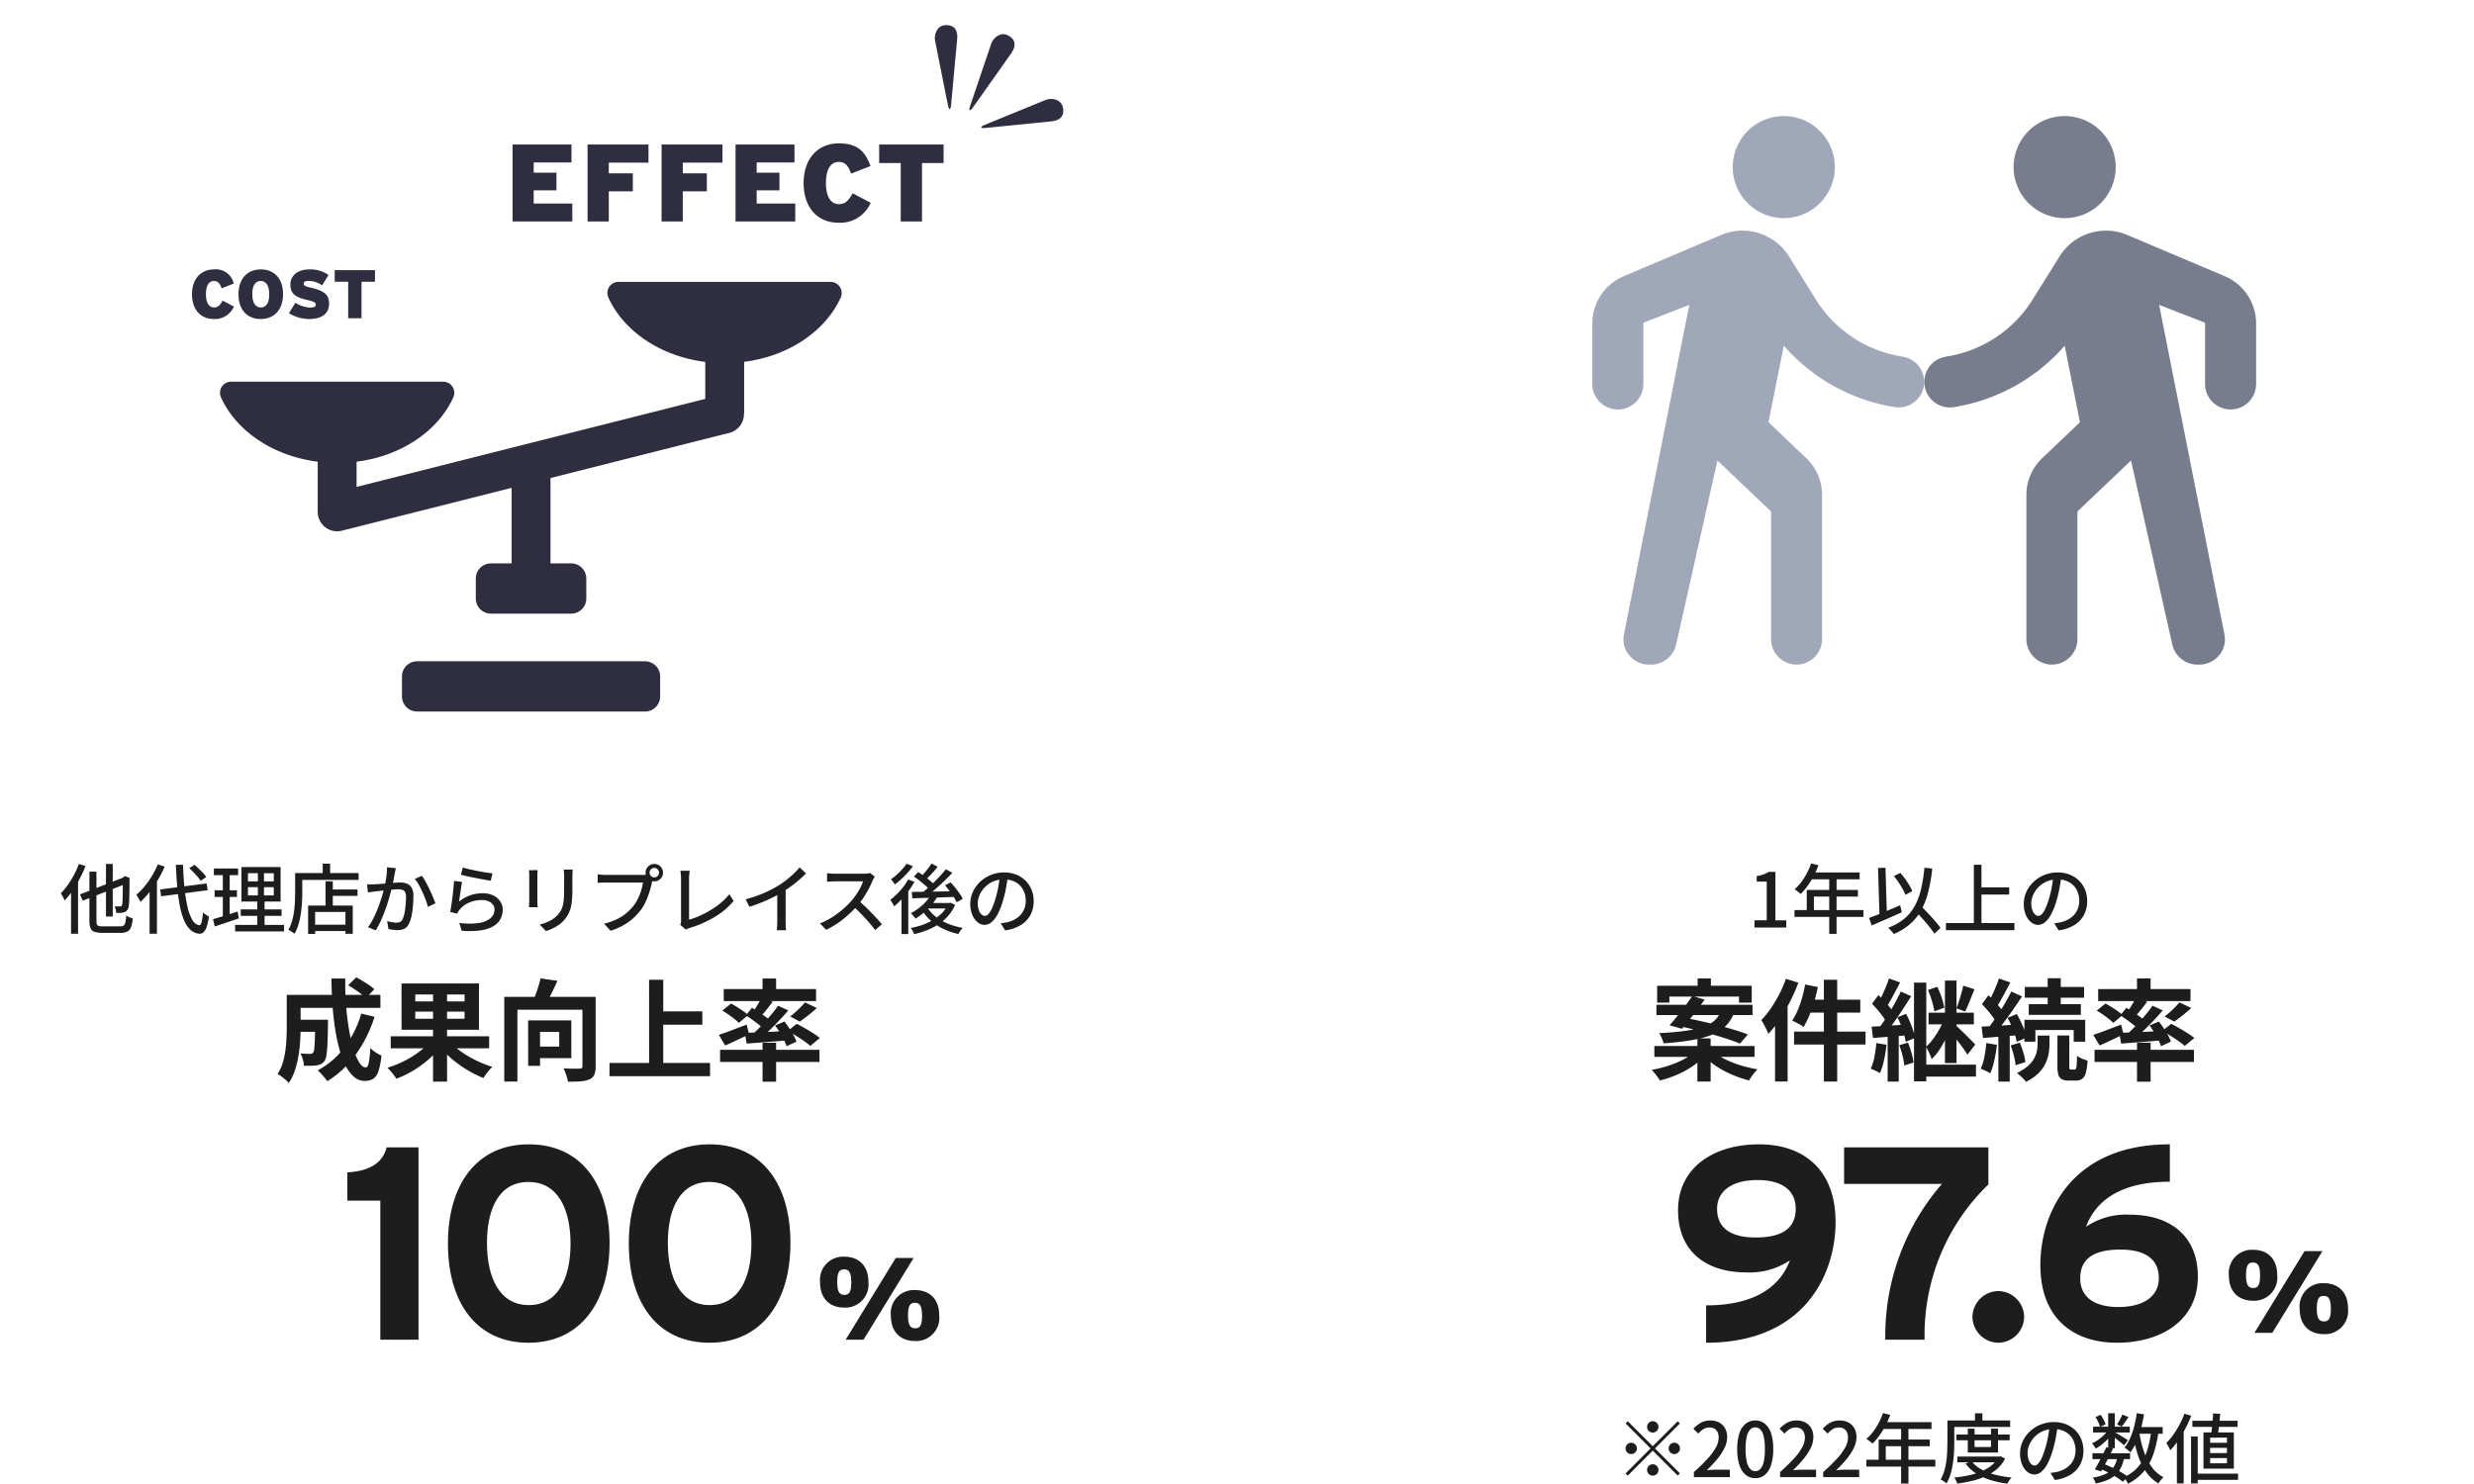<svg xmlns="http://www.w3.org/2000/svg" xmlns:xlink="http://www.w3.org/1999/xlink" width="360" height="215.959" viewBox="0 0 360 215.959">
  <defs>
    <clipPath id="clip-path">
      <rect id="Rectangle_2160" data-name="Rectangle 2160" width="160" height="112" transform="translate(254.952 1227.22)" fill="#fff" stroke="#707070" stroke-width="1"/>
    </clipPath>
    <clipPath id="clip-path-2">
      <rect id="Rectangle_2158" data-name="Rectangle 2158" width="90.462" height="63.9" fill="none"/>
    </clipPath>
  </defs>
  <g id="Group_5093" data-name="Group 5093" transform="translate(-987 -2750)">
    <g id="Group_5091" data-name="Group 5091">
      <g id="txt" transform="translate(958.922 2886.195)">
        <path id="Path_8624" data-name="Path 8624" d="M-64.58-9.252h.983V-1.6h-.983Zm-3.783,4.433,6.582-2.56.4.907L-67.959-3.9Zm1.373-3.311h1.027V-.938a1.408,1.408,0,0,0,.064.486.374.374,0,0,0,.256.224,2.05,2.05,0,0,0,.567.059h2.563A.857.857,0,0,0-62-.293a.763.763,0,0,0,.247-.463,6.914,6.914,0,0,0,.122-.979,2.7,2.7,0,0,0,.457.242,3.159,3.159,0,0,0,.494.171,5.124,5.124,0,0,1-.244,1.245,1.171,1.171,0,0,1-.523.655,2.1,2.1,0,0,1-1,.2h-2.687A3.408,3.408,0,0,1-66.259.626.939.939,0,0,1-66.826.1a2.69,2.69,0,0,1-.163-1.047Zm4.858.954h-.091l.209-.165.183-.145.716.281-.041.169q0,.979-.013,1.778T-61.2-3.911a6.121,6.121,0,0,1-.069.79,1.167,1.167,0,0,1-.217.6.941.941,0,0,1-.427.292,2,2,0,0,1-.569.1q-.335.018-.606.007a2.829,2.829,0,0,0-.078-.5,1.941,1.941,0,0,0-.16-.458q.212.011.443.014l.329,0a.376.376,0,0,0,.208-.053.4.4,0,0,0,.128-.243,4.306,4.306,0,0,0,.053-.634q.018-.477.028-1.277T-62.131-7.176Zm-6.391-2.069.961.3A16.483,16.483,0,0,1-68.4-7.1a17.311,17.311,0,0,1-1.043,1.731,11.626,11.626,0,0,1-1.153,1.437q-.047-.119-.147-.317t-.212-.4a2.622,2.622,0,0,0-.205-.321,9.4,9.4,0,0,0,1.015-1.207,13.027,13.027,0,0,0,.907-1.472A12.349,12.349,0,0,0-68.522-9.245ZM-69.663-6.32l1.011-1.016.01.011V.908h-1.021Zm12.968.783,6.762-.874.147.986-6.761.882Zm4.227-3.092.77-.49q.312.258.644.577t.617.632a5.033,5.033,0,0,1,.456.568L-50.8-6.8a4.739,4.739,0,0,0-.435-.574q-.276-.32-.6-.653T-52.467-8.629Zm-4.566-.553.992.322a15.845,15.845,0,0,1-.974,1.913,16.557,16.557,0,0,1-1.213,1.77,11.862,11.862,0,0,1-1.338,1.451q-.053-.125-.158-.323t-.224-.395a3.113,3.113,0,0,0-.212-.318,9.658,9.658,0,0,0,1.2-1.23,12.885,12.885,0,0,0,1.08-1.523A11.848,11.848,0,0,0-57.034-9.183Zm-1.2,3.032,1.058-1.058.012.017v8.1h-1.07Zm3.824-2.972h1.052q.045,1.818.206,3.386a21.785,21.785,0,0,0,.444,2.761A6.521,6.521,0,0,0-52-1.093a1.4,1.4,0,0,0,.988.758q.218.011.346-.449a7.986,7.986,0,0,0,.2-1.4,2.392,2.392,0,0,0,.269.219q.163.117.329.213t.26.144a7.131,7.131,0,0,1-.333,1.557,1.788,1.788,0,0,1-.469.765.8.8,0,0,1-.56.194A2.17,2.17,0,0,1-52.281.345a3.928,3.928,0,0,1-.932-1.388,10.59,10.59,0,0,1-.62-2.108,25.94,25.94,0,0,1-.373-2.73Q-54.339-7.389-54.409-9.122ZM-43.92-5.875v1.208h3.756V-5.875Zm0-2.029v1.192h3.756V-7.9Zm-.947-.892h5.7v5.021h-5.7Zm-.106,6.161h5.942v.941h-5.942Zm-.813,2.256h7.123V.569h-7.123Zm-3.094-8.212h3.526v.971h-3.526Zm.109,3.176h3.249v.964h-3.249ZM-49-1.218q.461-.126,1.044-.3t1.232-.386l1.3-.421.178,1-1.826.614q-.92.309-1.677.559Zm1.425-6.989h1v6.789l-1,.178Zm5.1-.189h.89V-4.2h.086V.056h-1.063V-4.2h.086Zm10.348,2.865h4.15v.923h-4.15ZM-34.615-.408h5.387V.515h-5.387Zm1.986-6.313h1.057V-2.67h-1.057Zm-2.536,3.533h6.494V.918h-1.063V-2.265h-4.411v3.2h-1.02Zm2.124-6.1h1.077V-7.35h-1.077Zm-3.5,1.365h8.721v.991h-8.721Zm-.51,0h1.04V-5.1q0,.649-.045,1.428t-.161,1.594a11.9,11.9,0,0,1-.339,1.59A6.44,6.44,0,0,1-37.142.92a1.951,1.951,0,0,0-.259-.2Q-37.57.6-37.743.492a2.3,2.3,0,0,0-.3-.16A5.693,5.693,0,0,0-37.5-.956a9.686,9.686,0,0,0,.292-1.424q.094-.729.123-1.428t.03-1.294Zm14.649-.71-.077.379q-.041.2-.082.387l-.1.541q-.061.324-.126.67t-.139.666q-.115.468-.278,1.074t-.379,1.293q-.216.687-.483,1.393t-.583,1.384a11.53,11.53,0,0,1-.679,1.26l-1.128-.451a8.336,8.336,0,0,0,.712-1.144q.331-.634.606-1.312t.494-1.338q.219-.661.376-1.228t.244-.975q.154-.7.249-1.4a9.169,9.169,0,0,0,.087-1.329Zm3.79,1.11a7.726,7.726,0,0,1,.546.863q.288.518.564,1.1T-17-4.437q.229.539.36.925l-1.09.51q-.113-.44-.317-.994t-.462-1.129q-.258-.575-.548-1.088a5.6,5.6,0,0,0-.582-.857Zm-7.97,1.236q.275.017.531.014t.538-.014q.256-.011.643-.038t.833-.063q.446-.035.89-.074t.821-.063q.376-.024.605-.024a2.512,2.512,0,0,1,.956.171,1.358,1.358,0,0,1,.669.6,2.4,2.4,0,0,1,.249,1.2q0,.648-.06,1.4a12.41,12.41,0,0,1-.2,1.442A4.461,4.461,0,0,1-20.48-.581a1.463,1.463,0,0,1-.689.763,2.37,2.37,0,0,1-1,.2A5.038,5.038,0,0,1-22.846.33q-.361-.049-.633-.11l-.184-1.149q.228.065.482.117t.486.081a3.288,3.288,0,0,0,.379.028,1.246,1.246,0,0,0,.521-.1.831.831,0,0,0,.382-.421,3.77,3.77,0,0,0,.275-.887,10.663,10.663,0,0,0,.161-1.156q.054-.617.054-1.186a1.471,1.471,0,0,0-.134-.713.674.674,0,0,0-.386-.315,1.954,1.954,0,0,0-.6-.082q-.265,0-.72.038t-.971.09q-.515.052-.957.1l-.686.081-.536.072q-.325.043-.556.083Zm13.927-2.443q.375.117.954.249t1.217.258q.638.126,1.214.216t.939.13l-.26,1.063q-.322-.044-.776-.125t-.968-.18q-.514-.1-1.014-.2t-.911-.2q-.411-.1-.671-.163Zm-.105,2.093q-.055.256-.115.641t-.12.8q-.06.417-.114.8t-.09.632a5.268,5.268,0,0,1,1.637-.926,5.536,5.536,0,0,1,1.8-.294,3.425,3.425,0,0,1,1.55.326,2.522,2.522,0,0,1,1.008.87,2.146,2.146,0,0,1,.356,1.2,2.842,2.842,0,0,1-.33,1.359A2.711,2.711,0,0,1-8.229-.181a5.178,5.178,0,0,1-1.851.6,11.824,11.824,0,0,1-2.748.042l-.333-1.134a9.888,9.888,0,0,0,2.838.015,3.386,3.386,0,0,0,1.708-.711,1.612,1.612,0,0,0,.573-1.243,1.161,1.161,0,0,0-.235-.718,1.583,1.583,0,0,0-.643-.491A2.3,2.3,0,0,0-9.855-4a4.613,4.613,0,0,0-1.855.366,3.686,3.686,0,0,0-1.4,1.031,2.169,2.169,0,0,0-.218.3,2.515,2.515,0,0,0-.146.287l-1.016-.248q.066-.312.134-.746t.134-.934q.066-.5.123-1.009t.1-.986q.044-.477.066-.844Zm16.092-1.8q-.011.213-.025.466T3.29-7.41v1.953a15.2,15.2,0,0,1-.074,1.62A6.312,6.312,0,0,1,2.99-2.667a3.983,3.983,0,0,1-.378.868,4.838,4.838,0,0,1-.53.722,4.046,4.046,0,0,1-.817.728A6.239,6.239,0,0,1,.326.177q-.474.213-.881.35L-1.463-.43A6.769,6.769,0,0,0,0-.963a4.022,4.022,0,0,0,1.178-.9,3.547,3.547,0,0,0,.47-.672A3.023,3.023,0,0,0,1.92-3.3a6.373,6.373,0,0,0,.13-.96q.036-.542.036-1.264V-7.41q0-.3-.017-.553t-.045-.466Zm-5.1.089q-.011.17-.025.378t-.014.433v3.692q0,.209.014.465t.025.427H-3.037q.016-.141.033-.4t.017-.5V-7.528q0-.149-.011-.395t-.033-.416Zm16.291.366a.66.66,0,0,0,.2.485.66.66,0,0,0,.485.2.669.669,0,0,0,.488-.2.656.656,0,0,0,.2-.485.664.664,0,0,0-.2-.487.664.664,0,0,0-.488-.2.656.656,0,0,0-.485.2A.668.668,0,0,0,14.517-7.973Zm-.583,0a1.221,1.221,0,0,1,.172-.638,1.321,1.321,0,0,1,.459-.461,1.209,1.209,0,0,1,.636-.172,1.221,1.221,0,0,1,.638.172,1.315,1.315,0,0,1,.461.461,1.221,1.221,0,0,1,.172.638,1.209,1.209,0,0,1-.172.636,1.321,1.321,0,0,1-.461.459,1.221,1.221,0,0,1-.638.172,1.209,1.209,0,0,1-.636-.172,1.328,1.328,0,0,1-.459-.459A1.209,1.209,0,0,1,13.935-7.973Zm1.12.8a1.843,1.843,0,0,0-.111.3q-.047.169-.088.341-.089.419-.232.935t-.345,1.064a10,10,0,0,1-.47,1.072,6.467,6.467,0,0,1-.6.964,8.817,8.817,0,0,1-1.135,1.207,8.2,8.2,0,0,1-1.437,1.01,9.789,9.789,0,0,1-1.8.767L7.9-.553A9.288,9.288,0,0,0,9.768-1.21,6.747,6.747,0,0,0,11.149-2.1a7.558,7.558,0,0,0,1.045-1.072,5.516,5.516,0,0,0,.659-1.077,8.976,8.976,0,0,0,.461-1.194,7.325,7.325,0,0,0,.254-1.1H8.163q-.349,0-.661.012t-.527.029V-7.734l.367.037q.206.02.428.031t.4.012H13.5q.143,0,.335-.012a1.947,1.947,0,0,0,.372-.058Zm3.924,6.79a1.161,1.161,0,0,0,.1-.3A1.989,1.989,0,0,0,19.1-1V-7.152q0-.174-.017-.386t-.037-.407A2.536,2.536,0,0,0,19-8.262H20.36q-.036.248-.064.541t-.028.564v6.013A10.631,10.631,0,0,0,21.816-1.7a13.583,13.583,0,0,0,1.6-.84A12.42,12.42,0,0,0,24.911-3.6a8.436,8.436,0,0,0,1.219-1.241l.622.976A10.5,10.5,0,0,1,24-1.535,16.5,16.5,0,0,1,20.335.075q-.1.029-.242.085a1.884,1.884,0,0,0-.3.151ZM28.5-4.105a18.509,18.509,0,0,0,2.668-.919,17.074,17.074,0,0,0,2.134-1.1,12.178,12.178,0,0,0,1.133-.795q.558-.439,1.054-.911a10,10,0,0,0,.862-.918l.933.881q-.483.491-1.048.978t-1.186.933q-.621.446-1.265.846-.614.368-1.38.75t-1.625.726q-.859.343-1.736.616Zm4.6-1.451,1.217-.321v4.99q0,.221.009.476t.026.475A2.229,2.229,0,0,0,34.4.4H33.032q.017-.12.034-.339t.026-.475q.009-.255.009-.476ZM47.3-7.4q-.058.081-.16.255a2.678,2.678,0,0,0-.161.315q-.221.53-.559,1.18a14.836,14.836,0,0,1-.759,1.291,10.453,10.453,0,0,1-.886,1.17A16.726,16.726,0,0,1,43.43-1.841,15.106,15.106,0,0,1,41.887-.624a11.5,11.5,0,0,1-1.677.96L39.317-.6a10.044,10.044,0,0,0,1.719-.864A12.877,12.877,0,0,0,42.581-2.6a13.692,13.692,0,0,0,1.26-1.218,9.455,9.455,0,0,0,.721-.932,10.764,10.764,0,0,0,.623-1.028,5.425,5.425,0,0,0,.4-.942H41.543q-.208,0-.453.014t-.45.029l-.291.021V-7.9q.111.012.332.03t.46.031q.239.013.4.013h4.085a4.458,4.458,0,0,0,.565-.033,2.29,2.29,0,0,0,.4-.079ZM44.916-3.913q.442.359.921.81t.946.931q.466.48.866.921t.678.78L47.35.381q-.4-.546-.928-1.152T45.3-1.987Q44.709-2.6,44.111-3.12Zm10.529-.853.941.291a7.474,7.474,0,0,1-.872,1.234,9.975,9.975,0,0,1-1.1,1.085,9.417,9.417,0,0,1-1.19.863,2.641,2.641,0,0,0-.189-.249q-.124-.148-.259-.3a2.127,2.127,0,0,0-.241-.232A8.255,8.255,0,0,0,54.2-3.233,5.835,5.835,0,0,0,55.444-4.766Zm.1-4.541.91.468q-.422.509-.9,1.028t-.882.886l-.725-.417q.268-.259.562-.6t.569-.7Q55.354-9,55.544-9.307Zm2.1.832.935.51q-.566.6-1.238,1.25T55.98-5.474q-.684.593-1.3,1.038l-.7-.456q.452-.347.947-.785t.987-.92q.492-.482.934-.964T57.639-8.474ZM52.981-7.405l.627-.671q.41.261.861.586t.846.656a5.109,5.109,0,0,1,.631.612l-.665.753a5.782,5.782,0,0,0-.612-.627q-.384-.346-.825-.691T52.981-7.405ZM57.51-6.136l.806-.439q.343.358.686.787t.633.85a5.444,5.444,0,0,1,.452.765l-.877.5a5.556,5.556,0,0,0-.417-.766q-.273-.43-.609-.876T57.51-6.136Zm-4.837.958L54.516-5.2q1.05-.016,2.235-.042L59.113-5.3l-.04.844-2.275.08q-1.142.041-2.18.071L52.76-4.25Zm2.2,2.166a5.385,5.385,0,0,0,1.239,1.393A7.312,7.312,0,0,0,57.9-.574a10.352,10.352,0,0,0,2.192.633,2.25,2.25,0,0,0-.233.267q-.121.16-.225.323t-.174.3A9.957,9.957,0,0,1,57.211.178a7.722,7.722,0,0,1-1.835-1.237,6.92,6.92,0,0,1-1.343-1.678Zm.262-.556h3.141v.8H54.436Zm2.808,0h.2l.175-.041.656.3a5.8,5.8,0,0,1-.987,1.6,6.874,6.874,0,0,1-1.4,1.217A9.088,9.088,0,0,1,54.9.389a13.122,13.122,0,0,1-1.872.577A3.384,3.384,0,0,0,52.809.5a2.4,2.4,0,0,0-.288-.426,11.656,11.656,0,0,0,1.732-.465,8.562,8.562,0,0,0,1.566-.735A6.107,6.107,0,0,0,57.1-2.134a4.245,4.245,0,0,0,.849-1.283Zm-5.8-3.42.923.338a11.823,11.823,0,0,1-.85,1.317A13.952,13.952,0,0,1,51.191-4.1a11.282,11.282,0,0,1-1.083,1.022,2.7,2.7,0,0,0-.149-.293q-.1-.18-.214-.362a2.226,2.226,0,0,0-.2-.291,10.049,10.049,0,0,0,.971-.841,9.861,9.861,0,0,0,.905-1.019A8.5,8.5,0,0,0,52.148-6.987Zm-.233-2.3.929.367a10.268,10.268,0,0,1-.767.951q-.439.487-.914.926a9.642,9.642,0,0,1-.947.776q-.065-.107-.165-.246t-.206-.281q-.106-.142-.188-.232a8.842,8.842,0,0,0,.849-.673,10.1,10.1,0,0,0,.8-.8A5.844,5.844,0,0,0,51.915-9.284ZM51.188-4.8l.867-.872.11.049V.954h-.977ZM66.668-7.523q-.111.851-.283,1.789a16.736,16.736,0,0,1-.451,1.861,10.224,10.224,0,0,1-.742,1.9A3.959,3.959,0,0,1,64.3-.789a1.57,1.57,0,0,1-1.029.406,1.605,1.605,0,0,1-1.018-.38,2.675,2.675,0,0,1-.771-1.07,4.064,4.064,0,0,1-.294-1.605,4.146,4.146,0,0,1,.377-1.745,4.7,4.7,0,0,1,1.047-1.461,4.979,4.979,0,0,1,1.565-1A5.048,5.048,0,0,1,66.1-8.011a4.725,4.725,0,0,1,1.786.321,4.013,4.013,0,0,1,1.359.89,3.924,3.924,0,0,1,.868,1.324,4.315,4.315,0,0,1,.3,1.618,4.249,4.249,0,0,1-.481,2.048A3.858,3.858,0,0,1,68.528-.347,5.879,5.879,0,0,1,66.26.417L65.611-.615q.289-.03.531-.069t.45-.085A4.146,4.146,0,0,0,67.6-1.146a3.349,3.349,0,0,0,.853-.642,2.875,2.875,0,0,0,.589-.917A3.137,3.137,0,0,0,69.258-3.9a3.456,3.456,0,0,0-.211-1.22,2.826,2.826,0,0,0-.619-.985,2.836,2.836,0,0,0-1-.659A3.6,3.6,0,0,0,66.083-7a3.8,3.8,0,0,0-1.6.322,3.8,3.8,0,0,0-1.2.841,3.759,3.759,0,0,0-.748,1.126,3.008,3.008,0,0,0-.256,1.17A2.945,2.945,0,0,0,62.445-2.5a1.484,1.484,0,0,0,.389.611.721.721,0,0,0,.469.2.73.73,0,0,0,.5-.249,2.829,2.829,0,0,0,.51-.785,9.962,9.962,0,0,0,.513-1.382,15.1,15.1,0,0,0,.419-1.686q.171-.9.248-1.755Z" transform="translate(108.078 -1.195)" fill="#1d1d1d"/>
        <path id="Path_8625" data-name="Path 8625" d="M-37.09-7.574H-33.4v1.753H-37.09Zm2.962,0h1.862v.131q0,.131-.006.3t-.006.278q-.023,1.692-.073,2.778a14.9,14.9,0,0,1-.15,1.684,1.984,1.984,0,0,1-.285.839,1.393,1.393,0,0,1-.495.433,2.463,2.463,0,0,1-.621.192,5.626,5.626,0,0,1-.809.063q-.492.009-1.063,0a3.992,3.992,0,0,0-.16-.929,3.613,3.613,0,0,0-.358-.867q.431.039.807.053t.572.014a.806.806,0,0,0,.279-.043.5.5,0,0,0,.208-.151,1.352,1.352,0,0,0,.161-.6q.055-.463.086-1.4t.051-2.489Zm4.8-5.014,1.161-1.156q.448.222.948.529t.951.613a5.629,5.629,0,0,1,.737.582l-1.233,1.288a6,6,0,0,0-.7-.609q-.434-.333-.926-.66T-29.325-12.588Zm1.893,4.123L-25.5-8a19.277,19.277,0,0,1-2.748,5.516,14.5,14.5,0,0,1-4.124,3.857,4.548,4.548,0,0,0-.385-.507Q-33,.57-33.275.273a5.9,5.9,0,0,0-.484-.482,11.888,11.888,0,0,0,3.906-3.365A15.353,15.353,0,0,0-27.432-8.465Zm-9.554-2.727h12.345v1.887H-36.986Zm-1.283,0h2.015v4.707q0,.9-.064,1.968a21.573,21.573,0,0,1-.244,2.176,13.708,13.708,0,0,1-.523,2.135,7.4,7.4,0,0,1-.89,1.833,3.463,3.463,0,0,0-.466-.46q-.309-.262-.625-.5a3.163,3.163,0,0,0-.542-.349,6.768,6.768,0,0,0,.9-2.148,14.645,14.645,0,0,0,.359-2.409q.079-1.219.079-2.259Zm6.5-2.384h2.015q-.034,1.965.11,3.848t.424,3.529a23.409,23.409,0,0,0,.663,2.9,7.9,7.9,0,0,0,.844,1.959q.461.709.938.709.279,0,.432-.66a13.253,13.253,0,0,0,.217-2.165,5.327,5.327,0,0,0,.79.633,4.258,4.258,0,0,0,.843.452,10.375,10.375,0,0,1-.435,2.29,2.045,2.045,0,0,1-.766,1.106,2.3,2.3,0,0,1-1.237.3,2.353,2.353,0,0,1-1.56-.59A5.217,5.217,0,0,1-29.724-.916a12.764,12.764,0,0,1-.917-2.476,27.64,27.64,0,0,1-.627-3.086q-.247-1.667-.366-3.47T-31.768-13.576Zm8.626,8.407H-8.821v1.75H-23.142Zm6.159-7.033h2.04V1.432h-2.04Zm-.523,7.887,1.589.691A12.27,12.27,0,0,1-17.7-1.743a15.435,15.435,0,0,1-2.22,1.6,14.759,14.759,0,0,1-2.409,1.155A6.162,6.162,0,0,0-22.7.472q-.226-.3-.471-.579a6.1,6.1,0,0,0-.459-.48,15.217,15.217,0,0,0,1.776-.66,14.871,14.871,0,0,0,1.695-.885,13.366,13.366,0,0,0,1.494-1.046A7.969,7.969,0,0,0-17.507-4.315Zm2.919-.109a8.861,8.861,0,0,0,1.2,1.123,13.567,13.567,0,0,0,1.53,1.039,16.682,16.682,0,0,0,1.729.883,16.457,16.457,0,0,0,1.777.666,4.655,4.655,0,0,0-.457.476q-.247.29-.471.593A6.4,6.4,0,0,0-9.653.91,15.66,15.66,0,0,1-11.441.063a17.408,17.408,0,0,1-1.742-1.1,16.029,16.029,0,0,1-1.585-1.295,12.357,12.357,0,0,1-1.318-1.426Zm-4.982-4.328v1.031H-12.4V-8.752Zm0-2.5v1.012H-12.4v-1.012Zm-2-1.6H-10.3v6.733H-21.569ZM-6.623-10.91H5.431v1.878H-4.712V1.423H-6.623Zm11.372,0H6.673V-.789A3.16,3.16,0,0,1,6.483.429a1.3,1.3,0,0,1-.7.673A3.944,3.944,0,0,1,4.5,1.387q-.772.058-1.867.058A3.646,3.646,0,0,0,2.5.815q-.1-.35-.234-.7A5.317,5.317,0,0,0,2-.5q.476.028.954.043t.861.006q.383-.008.534-.008a.507.507,0,0,0,.317-.079.374.374,0,0,0,.086-.287Zm-6.1-2.687,2.459.356q-.416.964-.892,1.891T-.646-9.775L-2.5-10.181q.224-.491.447-1.087t.411-1.2Q-1.455-13.074-1.348-13.6Zm-1.8,6.117h1.737V-.867H-3.145Zm.746,0H3.136v5.491H-2.4V-3.667H1.374V-5.8H-2.4Zm17.94-1.309H22.2v1.936H15.542Zm-6.847,7.5H23.321V.646H8.694Zm5.76-12.1h2.062V-.221H14.455Zm16.508-.188h1.978v2.243H30.963Zm0,9.352h1.978V1.441H30.963ZM24.782-3.2H39.247v1.774H24.782Zm.532-8.835H38.747v1.741H25.313ZM37.136-10.1l1.719.821q-.608.56-1.267,1.077t-1.206.9l-1.4-.75q.361-.272.756-.624T36.5-9.4Q36.875-9.779,37.136-10.1Zm-6.325-.682,1.621.6q-.479.63-.98,1.251t-.928,1.06L29.32-8.4q.267-.333.54-.75t.525-.85Q30.637-10.43,30.811-10.778Zm2.406,1.167,1.489.681q-.663.777-1.446,1.6T31.695-5.773q-.783.744-1.48,1.3l-1.122-.611q.7-.6,1.455-1.376t1.464-1.607Q32.717-8.891,33.217-9.611ZM28.529-8.219l.894-1.09q.464.272.991.624t1.009.7a6.845,6.845,0,0,1,.779.632l-.941,1.242a7.1,7.1,0,0,0-.749-.675q-.465-.371-.99-.749T28.529-8.219Zm-.144,2.553q.793-.032,1.819-.068t2.18-.093q1.154-.058,2.324-.106l-.013,1.352q-1.61.137-3.2.26t-2.847.215Zm4.4-1.072,1.357-.577q.348.444.7.971t.634,1.036a5.237,5.237,0,0,1,.417.923l-1.448.662a5.638,5.638,0,0,0-.384-.94q-.264-.525-.595-1.071A11.379,11.379,0,0,0,32.785-6.738ZM24.6-5.373q.768-.245,1.851-.658t2.2-.834L29-5.455q-.874.43-1.787.859t-1.691.771ZM25.1-8.9l1.272-1.028q.418.215.889.51t.9.6a6.51,6.51,0,0,1,.7.565L27.511-7.119a6.609,6.609,0,0,0-.659-.581q-.409-.322-.867-.642T25.1-8.9Zm9.53,2.965,1.3-1.044q.551.27,1.19.636t1.218.738a10.7,10.7,0,0,1,.964.687L37.911-3.765a8.852,8.852,0,0,0-.9-.7q-.56-.388-1.187-.781T34.625-5.94Z" transform="translate(108.078 19.805)" fill="#1d1d1d"/>
        <g id="Group_4362" data-name="Group 4362" transform="translate(61.516 -7.069)">
          <path id="Path_8626" data-name="Path 8626" d="M-22.1-28h-4.64c-.56,2.32-2.6,3.48-5.72,3.64v4.12h4.8V0h5.56Zm16.04-.44c-7.64,0-11.76,5.92-11.76,14.44S-13.74.44-6.1.44s11.8-6,11.8-14.52S1.58-28.44-6.06-28.44Zm0,23.4c-4.28,0-6.08-4.04-6.08-9.04s1.76-8.88,6.04-8.88S.02-19,.02-14-1.78-5.04-6.06-5.04Zm26.32-23.4C12.62-28.44,8.5-22.52,8.5-14S12.58.44,20.22.44s11.8-6,11.8-14.52S27.9-28.44,20.26-28.44Zm0,23.4c-4.28,0-6.08-4.04-6.08-9.04s1.76-8.88,6.04-8.88S26.34-19,26.34-14,24.54-5.04,20.26-5.04Z" transform="translate(49.562 65.873)" fill="#1d1d1d"/>
          <path id="Path_8627" data-name="Path 8627" d="M-5.134-12.087A3.373,3.373,0,0,0-8.67-8.364c0,2.465,1.5,3.689,3.5,3.689A3.373,3.373,0,0,0-1.632-8.4C-1.632-10.863-3.128-12.087-5.134-12.087Zm7.48.187L-4.947,0h2.6L4.947-11.9Zm-7.48,5.372c-.7,0-1.037-.442-1.037-1.87s.306-1.836,1.02-1.836c.68,0,1.02.442,1.02,1.87S-4.437-6.528-5.134-6.528Zm10.3-.7A3.373,3.373,0,0,0,1.632-3.5c0,2.465,1.5,3.689,3.5,3.689A3.373,3.373,0,0,0,8.67-3.536C8.67-6,7.174-7.225,5.168-7.225Zm0,5.559c-.7,0-1.037-.442-1.037-1.87s.306-1.836,1.02-1.836c.68,0,1.02.442,1.02,1.87S5.865-1.666,5.168-1.666Z" transform="translate(94.562 65.873)" fill="#1d1d1d"/>
        </g>
      </g>
      <g id="icon" transform="translate(732.048 1522.78)" clip-path="url(#clip-path)">
        <g id="icon-2" data-name="icon" transform="translate(282.938 1227)">
          <g id="Group_4367" data-name="Group 4367" transform="translate(0 17.456)">
            <g id="Group_4365" data-name="Group 4365" transform="translate(4.028 23.79)">
              <g id="Group_4363" data-name="Group 4363" transform="translate(0)" clip-path="url(#clip-path-2)">
                <path id="Path_8165" data-name="Path 8165" d="M199.154,316.322H165.97a2.2,2.2,0,0,0-2.192,2.193v2.923a2.2,2.2,0,0,0,2.192,2.193h33.183a2.2,2.2,0,0,0,2.193-2.193v-2.923a2.2,2.2,0,0,0-2.193-2.193" transform="translate(-137.301 -261.094)" fill="#2f2e41"/>
                <path id="Path_8166" data-name="Path 8166" d="M88.844,0H57.988a1.619,1.619,0,0,0-1.469,2.3c2.222,4.878,7.555,8.527,14.09,9.35v5.383L19.874,29.844V26.176c6.525-.828,11.849-4.474,14.068-9.347a1.619,1.619,0,0,0-1.469-2.3H1.617a1.619,1.619,0,0,0-1.469,2.3c2.219,4.873,7.543,8.519,14.068,9.347v7.3h.009a2.819,2.819,0,0,0,3.513,2.743l24.694-6.238v11H39.413a2.2,2.2,0,0,0-2.193,2.193v2.923a2.2,2.2,0,0,0,2.193,2.193H51.107A2.2,2.2,0,0,0,53.3,46.094V43.17a2.2,2.2,0,0,0-2.193-2.192H48.089V28.553l26.02-6.573a2.828,2.828,0,0,0,2.132-2.84h.027v-7.5c6.515-.834,11.829-4.478,14.045-9.345A1.619,1.619,0,0,0,88.844,0" transform="translate(0.001)" fill="#2f2e41"/>
              </g>
            </g>
            <path id="Path_8634" data-name="Path 8634" d="M-22.59-2.57c-.38.66-.64.99-1.25.99-.84,0-1.18-.85-1.18-1.92,0-1.11.35-1.92,1.16-1.92.64,0,.88.41,1.13,1.06l1.76-.69a2.66,2.66,0,0,0-2.88-2.06c-1.88,0-3.2,1.36-3.2,3.61,0,2.07,1.11,3.61,3.19,3.61A3.011,3.011,0,0,0-20.95-1.7Zm5.56-4.54c-1.9,0-3.25,1.29-3.25,3.62s1.33,3.6,3.23,3.6,3.25-1.29,3.25-3.62S-15.13-7.11-17.03-7.11Zm0,5.53c-.78,0-1.24-.67-1.24-1.93s.44-1.91,1.22-1.91,1.24.67,1.24,1.93S-16.25-1.58-17.03-1.58Zm7.39-2.84c-.9-.21-1.15-.33-1.15-.59s.14-.43.72-.43a3.39,3.39,0,0,1,1.95.66l.94-1.52a4.6,4.6,0,0,0-2.79-.81c-1.69,0-2.76.89-2.76,2.21,0,1.4.81,1.86,2.5,2.25.94.22,1.19.38,1.19.64,0,.33-.22.45-.91.45A4.225,4.225,0,0,1-12-2.26l-.94,1.52A5.58,5.58,0,0,0-9.99.11C-8.31.11-7.1-.55-7.1-2.15-7.1-3.46-7.88-4-9.64-4.42ZM-.42-7H-6.28v1.69h1.96V0h1.94V-5.31H-.42Z" transform="translate(27 29.088)" fill="#2f2e41"/>
            <path id="Path_8633" data-name="Path 8633" d="M-54.7-2.608H-60.32v-1.92h3.312V-7.1H-60.32V-8.592h5.5V-11.2h-8.576V0H-54.7ZM-43.616-11.2H-52.48V0h3.088V-4.384h3.5V-7.008h-3.5V-8.56h5.776Zm10.768,0h-8.864V0h3.088V-4.384h3.5V-7.008h-3.5V-8.56h5.776Zm10.592,8.592h-5.616v-1.92h3.312V-7.1h-3.312V-8.592h5.5V-11.2h-8.576V0h8.688Zm8.352-1.5c-.608,1.056-1.024,1.584-2,1.584-1.344,0-1.888-1.36-1.888-3.072,0-1.776.56-3.072,1.856-3.072,1.024,0,1.408.656,1.808,1.7l2.816-1.1c-.768-2.112-1.856-3.3-4.608-3.3-3.008,0-5.12,2.176-5.12,5.776,0,3.312,1.776,5.776,5.1,5.776a4.818,4.818,0,0,0,4.656-2.9ZM-.672-11.2h-9.376v2.7h3.136V0h3.1V-8.5H-.672Z" transform="translate(109.993 15)" fill="#2f2e41"/>
          </g>
          <g id="Group_4366" data-name="Group 4366" transform="matrix(0.999, -0.052, 0.052, 0.999, 107.944, 3.962)">
            <path id="Icon-3" data-name="Icon" d="M2.152.041l9.53,1.384c.726.108.726.348,0,.452L2.152,3.265C1.367,3.38-.014,2.919,0,1.64.02-.058,1.367-.074,2.152.041Z" transform="translate(12.073 2.786) rotate(120)" fill="#2f2e41"/>
            <path id="Icon-4" data-name="Icon" d="M2.152.041l9.53,1.384c.726.108.726.348,0,.452L2.152,3.265C1.367,3.38-.014,2.919,0,1.64.02-.058,1.367-.074,2.152.041Z" transform="translate(18.387 14.418) rotate(169)" fill="#2f2e41"/>
            <path id="Icon-5" data-name="Icon" d="M2.152.041l9.53,1.384c.726.108.726.348,0,.452L2.152,3.265C1.367,3.38-.014,2.919,0,1.64.02-.058,1.367-.074,2.152.041Z" transform="translate(3.282 0) rotate(90)" fill="#2f2e41"/>
          </g>
        </g>
      </g>
    </g>
    <g id="Group_5092" data-name="Group 5092">
      <g id="txt-2" data-name="txt" transform="translate(1158.922 2886.195)">
        <path id="Path_8628" data-name="Path 8628" d="M-24.2,0V-1.047h1.781V-6.678h-1.459v-.8a6.1,6.1,0,0,0,.994-.253,4.136,4.136,0,0,0,.773-.369h.957v7.056h1.581V0Zm8.243-9.328,1.058.273A13.3,13.3,0,0,1-15.6-7.473a12.057,12.057,0,0,1-.885,1.432,8.808,8.808,0,0,1-.985,1.155q-.1-.09-.264-.221t-.332-.256a2.456,2.456,0,0,0-.3-.2A6.887,6.887,0,0,0-17.4-6.6a9.254,9.254,0,0,0,.824-1.3A10.439,10.439,0,0,0-15.953-9.328Zm.007,1.319h7.052v1H-16.45Zm-.642,2.541h7.44V-4.5h-6.4v2.474h-1.04Zm-1.787,2.931H-8.342v1H-18.376Zm5.056-4.951h1.069V.929h-1.069Zm9.4.007.948-.459a9.619,9.619,0,0,1,.7.869q.34.473.612.933a7.056,7.056,0,0,1,.432.84l-1.012.542a5.984,5.984,0,0,0-.4-.86q-.266-.48-.6-.968A11.172,11.172,0,0,0-3.922-7.482Zm-3.6,6.091q.567-.205,1.307-.5t1.566-.644Q-3.819-2.884-3-3.232l.238,1.016q-.749.338-1.526.682t-1.51.66q-.733.316-1.351.58ZM-.985-2.634l.8-.713.817.838q.434.447.856.908t.782.887a9.106,9.106,0,0,1,.6.776L1.977.9Q1.753.549,1.41.108T.66-.809q-.406-.476-.832-.946T-.985-2.634ZM.529-8.691l1.143.106a25.069,25.069,0,0,1-.585,3.391A11.134,11.134,0,0,1,.071-2.535,7.48,7.48,0,0,1-1.543-.516,8.887,8.887,0,0,1-3.923.949,2.458,2.458,0,0,0-4.146.664Q-4.3.491-4.46.318a3.27,3.27,0,0,0-.294-.28A8,8,0,0,0-2.439-1.245,6.392,6.392,0,0,0-.907-3.083,9.723,9.723,0,0,0,.026-5.542,22.389,22.389,0,0,0,.529-8.691Zm-6.751.034L-5.138-8.7l.217,7.219L-6-1.437ZM8.314-5.837H12.86v1.046H8.314ZM3.662-.652h9.959V.393H3.662Zm4.06-8.482H8.829V-.085H7.722ZM20.47-7.523q-.111.851-.283,1.789a16.735,16.735,0,0,1-.451,1.861,10.224,10.224,0,0,1-.742,1.9A3.959,3.959,0,0,1,18.1-.789a1.57,1.57,0,0,1-1.029.406,1.605,1.605,0,0,1-1.018-.38,2.675,2.675,0,0,1-.771-1.07,4.064,4.064,0,0,1-.294-1.605,4.146,4.146,0,0,1,.377-1.745A4.7,4.7,0,0,1,16.41-6.643a4.979,4.979,0,0,1,1.565-1A5.048,5.048,0,0,1,19.9-8.011a4.725,4.725,0,0,1,1.786.321,4.013,4.013,0,0,1,1.359.89,3.924,3.924,0,0,1,.868,1.324,4.315,4.315,0,0,1,.3,1.618,4.249,4.249,0,0,1-.481,2.048A3.858,3.858,0,0,1,22.329-.347a5.879,5.879,0,0,1-2.268.764L19.412-.615q.289-.03.531-.069t.45-.085A4.146,4.146,0,0,0,21.4-1.146a3.349,3.349,0,0,0,.853-.642,2.875,2.875,0,0,0,.589-.917A3.137,3.137,0,0,0,23.059-3.9a3.456,3.456,0,0,0-.211-1.22,2.826,2.826,0,0,0-.619-.985,2.836,2.836,0,0,0-1-.659A3.6,3.6,0,0,0,19.884-7a3.8,3.8,0,0,0-1.6.322,3.8,3.8,0,0,0-1.2.841,3.759,3.759,0,0,0-.748,1.126,3.008,3.008,0,0,0-.256,1.17A2.945,2.945,0,0,0,16.246-2.5a1.484,1.484,0,0,0,.389.611.721.721,0,0,0,.469.2.73.73,0,0,0,.5-.249,2.829,2.829,0,0,0,.51-.785,9.962,9.962,0,0,0,.513-1.382,15.1,15.1,0,0,0,.419-1.686q.171-.9.248-1.755Z" transform="translate(107.578 -1.195)" fill="#1d1d1d"/>
        <path id="Path_8629" data-name="Path 8629" d="M-32.971-13.583h1.928v2.139h-1.928Zm-.037,8.727h1.928V1.419h-1.928Zm-5.855-7.661H-25.1v2.46h-1.849v-.885H-37.085v.885h-1.778Zm-.106,2.765h13.985v1.5H-38.969Zm-.3,6h14.577v1.578H-39.268Zm5.526-7.274,1.79.522q-.512.713-1.1,1.486t-1.153,1.488q-.564.714-1.039,1.266l-1.814-.5q.5-.56,1.087-1.291T-34.8-9.565Q-34.21-10.343-33.742-11.028Zm-2.03,4.355,1.053-1.151q1.057.187,2.287.466t2.473.6q1.243.324,2.355.661t1.938.661l-1.14,1.34q-.745-.32-1.815-.672t-2.3-.7q-1.233-.352-2.485-.664T-35.772-6.673Zm2.28,3.828,1.425.629A9.207,9.207,0,0,1-33.829-.727,13.86,13.86,0,0,1-36.057.463a15.876,15.876,0,0,1-2.422.809,4.609,4.609,0,0,0-.327-.517q-.207-.29-.432-.568a4.329,4.329,0,0,0-.426-.463A17.142,17.142,0,0,0-37.28-.865a14.566,14.566,0,0,0,2.165-.889A7.369,7.369,0,0,0-33.492-2.845Zm2.883-.037A7.924,7.924,0,0,0-28.922-1.8a14.834,14.834,0,0,0,2.231.872,18.5,18.5,0,0,0,2.429.568q-.2.2-.436.488t-.444.587a5.829,5.829,0,0,0-.341.548A16.579,16.579,0,0,1-27.912.442a14.349,14.349,0,0,1-2.267-1.2,9.617,9.617,0,0,1-1.813-1.512Zm1.034-5.976h2.013A6.221,6.221,0,0,1-28.349-7.3a5.02,5.02,0,0,1-1.241,1.216,7.367,7.367,0,0,1-1.89.908,17.232,17.232,0,0,1-2.718.631q-1.584.253-3.738.405a3.04,3.04,0,0,0-.251-.761,6.6,6.6,0,0,0-.379-.723q2-.1,3.419-.283a17.38,17.38,0,0,0,2.39-.448,6.642,6.642,0,0,0,1.585-.63,3.626,3.626,0,0,0,.993-.826A3.926,3.926,0,0,0-29.576-8.858ZM-14.6-13.391h1.937V1.423H-14.6Zm-2.725.681,1.849.38q-.221,1.077-.543,2.151a21.041,21.041,0,0,1-.71,2.008,12,12,0,0,1-.821,1.645,3.835,3.835,0,0,0-.491-.319q-.309-.175-.625-.341a5.677,5.677,0,0,0-.554-.261,8.577,8.577,0,0,0,.8-1.485,15.039,15.039,0,0,0,.643-1.827Q-17.5-11.731-17.326-12.71Zm.62,2.221h7.4v1.878h-7.88Zm-2.234,4.643h10.4v1.878h-10.4Zm-1.183-7.686,1.812.565a27.245,27.245,0,0,1-1.2,2.722,25.543,25.543,0,0,1-1.5,2.584,16.023,16.023,0,0,1-1.672,2.139,6.085,6.085,0,0,0-.264-.613q-.183-.378-.39-.762a6.623,6.623,0,0,0-.371-.619,13.1,13.1,0,0,0,1.378-1.7,18.625,18.625,0,0,0,1.235-2.07A17.484,17.484,0,0,0-20.123-13.531Zm-1.586,4.423,1.821-1.821.007.016V1.413h-1.828Zm20.223-3.869H.3V1.395H-1.485Zm4.5-.3H4.7V-1.264H3.019Zm2.65.747,1.648.517q-.231.567-.466,1.156t-.458,1.13q-.223.541-.436.955L4.682-9.23q.184-.455.372-1.032t.357-1.175Q5.58-12.035,5.668-12.525ZM.543-11.9,1.9-12.369a13.134,13.134,0,0,1,.633,1.563A9.93,9.93,0,0,1,2.92-9.328L1.467-8.8a9.622,9.622,0,0,0-.345-1.507A13.942,13.942,0,0,0,.543-11.9ZM.63-8.6H7.222v1.7H.63ZM-.418-1.037H7.53V.7H-.418ZM2.855-7.611l1.218.534A19.353,19.353,0,0,1,3.3-5.171,15.675,15.675,0,0,1,2.274-3.3a7.373,7.373,0,0,1-1.2,1.458A5.97,5.97,0,0,0,.717-2.76q-.246-.521-.45-.885A7.564,7.564,0,0,0,1.291-4.776,12.11,12.11,0,0,0,2.2-6.187,9.5,9.5,0,0,0,2.855-7.611Zm1.686.821q.163.135.468.415t.663.637l.716.714q.358.357.636.639t.4.42L6.291-2.493q-.208-.347-.546-.818t-.726-.977q-.387-.506-.75-.959T3.642-6Zm-9.67-6.792,1.621.574q-.319.622-.665,1.273t-.675,1.243q-.328.592-.632,1.052l-1.254-.517q.288-.485.587-1.116t.573-1.3Q-5.3-13.033-5.129-13.583Zm1.717,1.9L-1.9-11q-.559.905-1.207,1.894t-1.3,1.9q-.648.911-1.237,1.6L-6.719-6.2q.432-.54.887-1.22t.9-1.42q.443-.739.835-1.475T-3.411-11.686ZM-7.6-9.9l.932-1.255q.411.375.84.829t.786.9a4.967,4.967,0,0,1,.544.818L-5.507-7.177a4.9,4.9,0,0,0-.519-.875q-.345-.478-.762-.965T-7.6-9.9Zm3.709,1.967,1.255-.506A12.992,12.992,0,0,1-2.08-7.256q.263.636.462,1.238a6.535,6.535,0,0,1,.27,1.084l-1.35.579a7.081,7.081,0,0,0-.239-1.087q-.18-.618-.429-1.274T-3.894-7.936ZM-7.652-6.572q1.022-.044,2.413-.133t2.83-.178l.022,1.575-2.658.2-2.406.189Zm4.019,2.71,1.268-.387a12.643,12.643,0,0,1,.512,1.493,10.094,10.094,0,0,1,.3,1.41L-2.9-.918A9.532,9.532,0,0,0-3.156-2.35,11.3,11.3,0,0,0-3.633-3.862Zm-3.333-.326,1.478.255a19.391,19.391,0,0,1-.365,2.254A10.1,10.1,0,0,1-6.441.2a2.518,2.518,0,0,0-.395-.228q-.25-.121-.507-.238t-.445-.182a6.907,6.907,0,0,0,.541-1.722A20.093,20.093,0,0,0-6.966-4.188Zm1.643-1.527h1.612V1.432H-5.323Zm23.288-7.893h1.9v4.523h-1.9Zm-3.33,1.261h8.631v1.562H14.635Zm.572,2.507h7.585v1.553H15.207Zm-.63,2.277h8.846v3.188H21.749v-1.7H16.177v1.7h-1.6Zm4.809,2.287h1.725V-.849a1.207,1.207,0,0,0,.046.431q.046.091.2.091H21.9a.2.2,0,0,0,.184-.136,1.863,1.863,0,0,0,.1-.564q.034-.429.05-1.3a2.881,2.881,0,0,0,.722.407,6.675,6.675,0,0,0,.812.288A8.32,8.32,0,0,1,23.516.145a1.614,1.614,0,0,1-.532.885,1.494,1.494,0,0,1-.9.251H21.058a2.2,2.2,0,0,1-1.046-.2,1.037,1.037,0,0,1-.5-.666,4.827,4.827,0,0,1-.13-1.254ZM16.5-5.27h1.724v1.294a8.021,8.021,0,0,1-.121,1.33,5.518,5.518,0,0,1-.47,1.45A5.167,5.167,0,0,1,16.609.22a6.64,6.64,0,0,1-1.8,1.232,5.049,5.049,0,0,0-.6-.658Q13.821.427,13.5.176A6.723,6.723,0,0,0,15.09-.845,4.219,4.219,0,0,0,16-1.951,3.843,3.843,0,0,0,16.4-3.045a5.215,5.215,0,0,0,.1-.981Zm-5.632-8.313L12.53-13q-.322.622-.671,1.273t-.686,1.249q-.338.6-.645,1.046L9.249-9.958q.291-.485.594-1.116t.578-1.3Q10.7-13.033,10.871-13.583Zm1.8,1.9,1.562.711q-.587.9-1.274,1.891t-1.378,1.9q-.691.913-1.308,1.6L9.17-6.2q.448-.54.933-1.22t.956-1.42q.471-.739.886-1.475T12.672-11.686ZM8.4-9.84l.944-1.292q.411.375.84.828t.793.9a4.361,4.361,0,0,1,.55.824L10.493-7.115a4.9,4.9,0,0,0-.519-.875q-.345-.478-.762-.965T8.4-9.84ZM12.13-7.848l1.339-.56q.315.534.605,1.157t.517,1.206A6.212,6.212,0,0,1,14.91-5l-1.45.648a6.608,6.608,0,0,0-.281-1.075q-.206-.605-.476-1.241A13.025,13.025,0,0,0,12.13-7.848ZM8.348-6.572q1.071-.057,2.531-.14T13.847-6.9l.021,1.571q-1.4.105-2.8.214l-2.518.195Zm4.224,2.739,1.339-.411a12.452,12.452,0,0,1,.516,1.461,8.776,8.776,0,0,1,.3,1.365L13.3-.953a9.082,9.082,0,0,0-.256-1.392A11.96,11.96,0,0,0,12.571-3.833ZM9.034-4.188l1.541.267A21.621,21.621,0,0,1,10.2-1.66,10.075,10.075,0,0,1,9.609.224,3.575,3.575,0,0,0,9.2-.011q-.256-.127-.525-.25T8.212-.449a6.907,6.907,0,0,0,.541-1.722A20.093,20.093,0,0,0,9.034-4.188Zm1.757-1.527h1.65V1.432h-1.65Zm20.172-7.869h1.978v2.243H30.963Zm0,9.352h1.978V1.441H30.963ZM24.782-3.2H39.247v1.774H24.782Zm.532-8.835H38.747v1.741H25.313ZM37.136-10.1l1.719.821q-.608.56-1.267,1.077t-1.206.9l-1.4-.75q.361-.272.756-.624T36.5-9.4Q36.875-9.779,37.136-10.1Zm-6.325-.682,1.621.6q-.479.63-.98,1.251t-.928,1.06L29.32-8.4q.267-.333.54-.75t.525-.85Q30.637-10.43,30.811-10.778Zm2.406,1.167,1.489.681q-.663.777-1.446,1.6T31.695-5.773q-.783.744-1.48,1.3l-1.122-.611q.7-.6,1.455-1.376t1.464-1.607Q32.717-8.891,33.217-9.611ZM28.529-8.219l.894-1.09q.464.272.991.624t1.009.7a6.845,6.845,0,0,1,.779.632l-.941,1.242a7.1,7.1,0,0,0-.749-.675q-.465-.371-.99-.749T28.529-8.219Zm-.144,2.553q.793-.032,1.819-.068t2.18-.093q1.154-.058,2.324-.106l-.013,1.352q-1.61.137-3.2.26t-2.847.215Zm4.4-1.072,1.357-.577q.348.444.7.971t.634,1.036a5.237,5.237,0,0,1,.417.923l-1.448.662a5.638,5.638,0,0,0-.384-.94q-.264-.525-.595-1.071A11.379,11.379,0,0,0,32.785-6.738ZM24.6-5.373q.768-.245,1.851-.658t2.2-.834L29-5.455q-.874.43-1.787.859t-1.691.771ZM25.1-8.9l1.272-1.028q.418.215.889.51t.9.6a6.51,6.51,0,0,1,.7.565L27.511-7.119a6.609,6.609,0,0,0-.659-.581q-.409-.322-.867-.642T25.1-8.9Zm9.53,2.965,1.3-1.044q.551.27,1.19.636t1.218.738a10.7,10.7,0,0,1,.964.687L37.911-3.765a8.852,8.852,0,0,0-.9-.7q-.56-.388-1.187-.781T34.625-5.94Z" transform="translate(108.078 19.805)" fill="#1d1d1d"/>
        <g id="Group_4362-2" data-name="Group 4362" transform="translate(57.516 27.931)">
          <path id="Path_8630" data-name="Path 8630" d="M-26.02-28.44c-6.6,0-11.8,3.36-11.8,9.6,0,6.2,4.32,9.04,9.88,9.04a10.46,10.46,0,0,0,6.4-1.76C-23.14-7.28-27.26-5-33.74-5V.44C-19.22.44-14.9-9.76-14.9-17.12-14.9-24.96-19.78-28.44-26.02-28.44Zm-.52,13.56c-3.52,0-5.6-1.32-5.6-4.16,0-2.6,2.16-4.2,5.88-4.2,3.64,0,5.56,1.56,5.56,4.16C-20.7-16.16-22.74-14.88-26.54-14.88ZM7.34-28h-21v5.32H.58A33.682,33.682,0,0,0-7.66,0h5.72A30.386,30.386,0,0,1,7.34-22.6ZM8.78-7.08A3.808,3.808,0,0,0,5.02-3.32,3.808,3.808,0,0,0,8.78.44a3.808,3.808,0,0,0,3.76-3.76A3.808,3.808,0,0,0,8.78-7.08ZM27.94-18.2a10.46,10.46,0,0,0-6.4,1.76c1.6-4.28,5.72-6.56,12.2-6.56v-5.44c-14.52,0-18.84,10.2-18.84,17.56C14.9-3.04,19.78.44,26.02.44c6.6,0,11.8-3.36,11.8-9.6C37.82-15.36,33.5-18.2,27.94-18.2ZM26.26-4.76c-3.64,0-5.56-1.56-5.56-4.16,0-2.92,2.04-4.2,5.84-4.2,3.52,0,5.6,1.32,5.6,4.16C32.14-6.36,29.98-4.76,26.26-4.76Z" transform="translate(52.562 30.873)" fill="#1d1d1d"/>
          <path id="Path_8631" data-name="Path 8631" d="M-5.134-12.087A3.373,3.373,0,0,0-8.67-8.364c0,2.465,1.5,3.689,3.5,3.689A3.373,3.373,0,0,0-1.632-8.4C-1.632-10.863-3.128-12.087-5.134-12.087Zm7.48.187L-4.947,0h2.6L4.947-11.9Zm-7.48,5.372c-.7,0-1.037-.442-1.037-1.87s.306-1.836,1.02-1.836c.68,0,1.02.442,1.02,1.87S-4.437-6.528-5.134-6.528Zm10.3-.7A3.373,3.373,0,0,0,1.632-3.5c0,2.465,1.5,3.689,3.5,3.689A3.373,3.373,0,0,0,8.67-3.536C8.67-6,7.174-7.225,5.168-7.225Zm0,5.559c-.7,0-1.037-.442-1.037-1.87s.306-1.836,1.02-1.836c.68,0,1.02.442,1.02,1.87S5.865-1.666,5.168-1.666Z" transform="translate(103.562 29.873)" fill="#1d1d1d"/>
        </g>
      </g>
      <g id="icon-6" data-name="icon" transform="translate(932.048 1522.78)" clip-path="url(#clip-path)">
        <g id="icon-7" data-name="icon" transform="translate(249.949 1215.873)">
          <g id="_directions_walk" data-name=" directions_walk" transform="translate(15.073 22.816)">
            <rect id="Path" width="89" height="91" transform="translate(-0.07 -0.469)" fill="rgba(0,0,0,0)"/>
            <path id="Icon-8" data-name="Icon" d="M29.707,79.838a3.717,3.717,0,0,1-3.713-3.714V57.556l-7.8-7.426-6.016,26.81a3.748,3.748,0,0,1-3.639,2.9h-.3a3.716,3.716,0,0,1-2.9-1.386,3.61,3.61,0,0,1-.741-3.033l9.5-47.94-6.684,2.6v8.912a3.713,3.713,0,1,1-7.426,0v-8.8a7.488,7.488,0,0,1,4.532-6.871L18.752,17.3a7.879,7.879,0,0,1,3.079-.626,7.96,7.96,0,0,1,6.763,3.745l3.713,5.941a18.1,18.1,0,0,0,12.81,8.653,3.718,3.718,0,0,1-.536,7.394,3.605,3.605,0,0,1-.54-.041A27.023,27.023,0,0,1,27.852,33.42L25.623,44.563,31.117,49.8a7.346,7.346,0,0,1,2.3,5.384V76.124A3.717,3.717,0,0,1,29.707,79.838ZM27.852,14.856A7.428,7.428,0,1,1,35.278,7.43,7.436,7.436,0,0,1,27.852,14.856Z" transform="translate(21.646 5.425)" fill="#a0a7b8"/>
          </g>
          <g id="_directions_walk-2" data-name=" directions_walk" transform="translate(65.931 22.816)">
            <rect id="Path-2" data-name="Path" width="89" height="91" transform="translate(0.072 -0.469)" fill="rgba(0,0,0,0)"/>
            <path id="Icon-9" data-name="Icon" d="M29.707,0a3.717,3.717,0,0,0-3.713,3.714V22.282l-7.8,7.426L12.182,2.9A3.748,3.748,0,0,0,8.542,0h-.3a3.716,3.716,0,0,0-2.9,1.386,3.61,3.61,0,0,0-.741,3.033l9.5,47.94-6.684-2.6V40.847a3.713,3.713,0,1,0-7.426,0v8.8a7.488,7.488,0,0,0,4.532,6.871l14.22,6.016a7.879,7.879,0,0,0,3.079.626,7.96,7.96,0,0,0,6.763-3.745l3.713-5.941a18.1,18.1,0,0,1,12.81-8.653,3.718,3.718,0,0,0-.536-7.394,3.605,3.605,0,0,0-.54.041,27.023,27.023,0,0,0-16.189,8.949L25.623,35.275l5.494-5.233a7.346,7.346,0,0,0,2.3-5.384V3.714A3.717,3.717,0,0,0,29.707,0ZM27.852,64.982a7.428,7.428,0,1,0,7.426,7.426A7.436,7.436,0,0,0,27.852,64.982Z" transform="translate(67.356 85.263) rotate(180)" fill="#777d8c"/>
          </g>
        </g>
      </g>
      <path id="Path_8632" data-name="Path 8632" d="M5.5-6.49a.8.8,0,0,1-.583-.242.8.8,0,0,1-.242-.583A.8.8,0,0,1,4.917-7.9.8.8,0,0,1,5.5-8.14a.8.8,0,0,1,.583.242.8.8,0,0,1,.242.583.8.8,0,0,1-.242.583A.8.8,0,0,1,5.5-6.49ZM5.5-4.5l3.63-3.63.319.319L5.819-4.18,9.449-.55,9.13-.231,5.5-3.861,1.859-.22,1.54-.539,5.181-4.18,1.551-7.81l.319-.319ZM3.19-4.18a.8.8,0,0,1-.242.583.8.8,0,0,1-.583.242A.8.8,0,0,1,1.782-3.6.8.8,0,0,1,1.54-4.18a.8.8,0,0,1,.242-.583.8.8,0,0,1,.583-.242.8.8,0,0,1,.583.242A.8.8,0,0,1,3.19-4.18Zm4.62,0a.8.8,0,0,1,.242-.583.8.8,0,0,1,.583-.242.8.8,0,0,1,.583.242.8.8,0,0,1,.242.583.8.8,0,0,1-.242.583.8.8,0,0,1-.583.242A.8.8,0,0,1,8.052-3.6.8.8,0,0,1,7.81-4.18ZM5.5-1.87a.8.8,0,0,1,.583.242.8.8,0,0,1,.242.583.8.8,0,0,1-.242.583A.8.8,0,0,1,5.5-.22a.8.8,0,0,1-.583-.242.8.8,0,0,1-.242-.583.8.8,0,0,1,.242-.583A.8.8,0,0,1,5.5-1.87ZM11.481,0V-.74a26.18,26.18,0,0,0,2-1.946,8.369,8.369,0,0,0,1.209-1.647,3.054,3.054,0,0,0,.4-1.423,1.854,1.854,0,0,0-.151-.77,1.142,1.142,0,0,0-.456-.519,1.442,1.442,0,0,0-.761-.185,1.567,1.567,0,0,0-.87.258,3.408,3.408,0,0,0-.724.635l-.718-.7a4.334,4.334,0,0,1,1.1-.889,2.811,2.811,0,0,1,1.374-.318,2.628,2.628,0,0,1,1.29.3,2.132,2.132,0,0,1,.849.846,2.594,2.594,0,0,1,.3,1.281,3.584,3.584,0,0,1-.387,1.574A8.1,8.1,0,0,1,14.89-2.636,19.628,19.628,0,0,1,13.361-1q.318-.034.675-.06t.652-.026h2.028V0Zm8.934.149A2.158,2.158,0,0,1,19.033-.32a2.989,2.989,0,0,1-.917-1.412,7.293,7.293,0,0,1-.325-2.35,7.093,7.093,0,0,1,.325-2.326,2.906,2.906,0,0,1,.917-1.38,2.2,2.2,0,0,1,1.382-.457,2.162,2.162,0,0,1,1.38.46,2.952,2.952,0,0,1,.908,1.38,7.077,7.077,0,0,1,.324,2.323,7.306,7.306,0,0,1-.324,2.35A3.016,3.016,0,0,1,21.8-.32,2.135,2.135,0,0,1,20.415.149Zm0-1.01a1,1,0,0,0,.73-.32,2.212,2.212,0,0,0,.493-1.028,8.032,8.032,0,0,0,.176-1.874,7.852,7.852,0,0,0-.176-1.858,2.114,2.114,0,0,0-.493-1,1.015,1.015,0,0,0-.73-.308,1.018,1.018,0,0,0-.726.308,2.13,2.13,0,0,0-.5,1,7.624,7.624,0,0,0-.182,1.858,7.8,7.8,0,0,0,.182,1.874,2.228,2.228,0,0,0,.5,1.028A1,1,0,0,0,20.415-.861ZM24.028,0V-.74a26.18,26.18,0,0,0,2-1.946,8.369,8.369,0,0,0,1.209-1.647,3.054,3.054,0,0,0,.4-1.423,1.854,1.854,0,0,0-.151-.77,1.142,1.142,0,0,0-.456-.519,1.442,1.442,0,0,0-.761-.185,1.567,1.567,0,0,0-.87.258,3.408,3.408,0,0,0-.724.635l-.718-.7a4.334,4.334,0,0,1,1.1-.889,2.811,2.811,0,0,1,1.374-.318,2.628,2.628,0,0,1,1.29.3,2.132,2.132,0,0,1,.849.846,2.594,2.594,0,0,1,.3,1.281,3.584,3.584,0,0,1-.387,1.574,8.1,8.1,0,0,1-1.056,1.608A19.628,19.628,0,0,1,25.907-1q.318-.034.675-.06t.652-.026h2.028V0ZM30.3,0V-.74a26.18,26.18,0,0,0,2-1.946A8.369,8.369,0,0,0,33.51-4.332a3.054,3.054,0,0,0,.4-1.423,1.854,1.854,0,0,0-.151-.77,1.142,1.142,0,0,0-.456-.519,1.442,1.442,0,0,0-.761-.185,1.567,1.567,0,0,0-.87.258,3.408,3.408,0,0,0-.724.635l-.718-.7a4.334,4.334,0,0,1,1.1-.889,2.811,2.811,0,0,1,1.374-.318,2.628,2.628,0,0,1,1.29.3,2.132,2.132,0,0,1,.849.846,2.594,2.594,0,0,1,.3,1.281,3.584,3.584,0,0,1-.387,1.574A8.1,8.1,0,0,1,33.71-2.636,19.628,19.628,0,0,1,32.18-1q.318-.034.675-.06t.652-.026h2.028V0ZM39-9.328l1.058.273a13.3,13.3,0,0,1-.709,1.582,12.057,12.057,0,0,1-.885,1.432,8.808,8.808,0,0,1-.985,1.155q-.1-.09-.264-.221t-.332-.256a2.457,2.457,0,0,0-.3-.2A6.887,6.887,0,0,0,37.555-6.6a9.254,9.254,0,0,0,.824-1.3A10.439,10.439,0,0,0,39-9.328Zm.007,1.319h7.052v1H38.506Zm-.642,2.541h7.44V-4.5h-6.4v2.474h-1.04ZM36.58-2.537H46.614v1H36.58Zm5.056-4.951h1.069V.929H41.636ZM49.693-6.2h7.743v.836H49.693Zm.121,3.206H56v.835H49.814Zm1.524-4.061h.989v2.669h2.389V-7.052h1.021v3.475h-4.4Zm4.391,4.061h.206l.183-.041.652.34a4.987,4.987,0,0,1-1.167,1.5A6.867,6.867,0,0,1,53.969-.144a10.687,10.687,0,0,1-1.974.681,19.975,19.975,0,0,1-2.191.4A2.709,2.709,0,0,0,49.62.487a2.747,2.747,0,0,0-.254-.425A17.852,17.852,0,0,0,51.4-.245,10.674,10.674,0,0,0,53.238-.8a6.174,6.174,0,0,0,1.492-.854,3.654,3.654,0,0,0,1-1.191Zm-3.823.68a4.363,4.363,0,0,0,1.378,1.167,8.417,8.417,0,0,0,1.995.782,15.245,15.245,0,0,0,2.433.419,2.288,2.288,0,0,0-.225.27q-.119.163-.219.326a3.24,3.24,0,0,0-.166.3A14.311,14.311,0,0,1,54.6.411,8.463,8.463,0,0,1,52.53-.551a5.718,5.718,0,0,1-1.52-1.43Zm.479-6.973h1.077v1.569H52.386Zm-3.5,1.046h8.622V-7.3H48.883Zm-.51,0h1V-5.1q0,.654-.039,1.435t-.156,1.6a11.355,11.355,0,0,1-.342,1.585,6.4,6.4,0,0,1-.591,1.4A1.76,1.76,0,0,0,48,.718Q47.839.6,47.675.5a1.692,1.692,0,0,0-.288-.152,5.57,5.57,0,0,0,.54-1.282,9.878,9.878,0,0,0,.294-1.425q.1-.73.123-1.434t.028-1.3Zm16.053.714q-.111.851-.283,1.789a16.736,16.736,0,0,1-.451,1.861,10.224,10.224,0,0,1-.742,1.9,3.959,3.959,0,0,1-.895,1.185,1.57,1.57,0,0,1-1.029.406,1.605,1.605,0,0,1-1.018-.38,2.675,2.675,0,0,1-.771-1.07,4.064,4.064,0,0,1-.294-1.605,4.146,4.146,0,0,1,.377-1.745,4.7,4.7,0,0,1,1.047-1.461,4.979,4.979,0,0,1,1.565-1,5.048,5.048,0,0,1,1.927-.366,4.725,4.725,0,0,1,1.786.321A4.013,4.013,0,0,1,67-6.8a3.924,3.924,0,0,1,.868,1.324,4.315,4.315,0,0,1,.3,1.618,4.249,4.249,0,0,1-.481,2.048A3.858,3.858,0,0,1,66.285-.347a5.879,5.879,0,0,1-2.268.764L63.368-.615q.289-.03.531-.069t.45-.085a4.146,4.146,0,0,0,1.008-.376,3.349,3.349,0,0,0,.853-.642,2.875,2.875,0,0,0,.589-.917A3.137,3.137,0,0,0,67.015-3.9,3.456,3.456,0,0,0,66.8-5.12a2.826,2.826,0,0,0-.619-.985,2.836,2.836,0,0,0-1-.659A3.6,3.6,0,0,0,63.84-7a3.8,3.8,0,0,0-1.6.322,3.8,3.8,0,0,0-1.2.841A3.759,3.759,0,0,0,60.3-4.711a3.008,3.008,0,0,0-.256,1.17A2.945,2.945,0,0,0,60.2-2.5a1.484,1.484,0,0,0,.389.611.721.721,0,0,0,.469.2.73.73,0,0,0,.5-.249,2.829,2.829,0,0,0,.51-.785,9.962,9.962,0,0,0,.513-1.382A15.1,15.1,0,0,0,63-5.794q.171-.9.248-1.755Zm5.052,4.049h5.475v.855H69.477Zm.092-3.862h5.345V-6.5H69.57ZM71.5-4.351l.971.206q-.262.549-.569,1.153t-.607,1.163q-.3.559-.56,1l-.913-.3q.256-.419.555-.976t.595-1.15Q71.265-3.842,71.5-4.351Zm1.609,1.428.964.105a5.378,5.378,0,0,1-.445,1.444A3.407,3.407,0,0,1,72.83-.317a4.346,4.346,0,0,1-1.2.743,9.027,9.027,0,0,1-1.676.505,1.845,1.845,0,0,0-.175-.46,2.226,2.226,0,0,0-.263-.4,6.734,6.734,0,0,0,1.861-.522,2.838,2.838,0,0,0,1.146-.951A3.919,3.919,0,0,0,73.106-2.923Zm.728-6.186.887.367q-.252.373-.51.747t-.481.641l-.683-.319q.2-.291.427-.7A7.675,7.675,0,0,0,73.834-9.109ZM71.769-9.3h.96V-4.21h-.96Zm-1.847.553.765-.318a5.488,5.488,0,0,1,.424.714,3.591,3.591,0,0,1,.272.682l-.808.359a3.505,3.505,0,0,0-.25-.7A5.985,5.985,0,0,0,69.921-8.742Zm1.872,1.8.684.409a5.8,5.8,0,0,1-.684.9,8.034,8.034,0,0,1-.892.84,6.844,6.844,0,0,1-.95.65,4.159,4.159,0,0,0-.244-.4,2.283,2.283,0,0,0-.3-.372,5.15,5.15,0,0,0,.911-.515,6.221,6.221,0,0,0,.849-.713A3.989,3.989,0,0,0,71.793-6.939Zm.838.354q.149.076.43.243t.605.364q.324.2.591.364t.382.254l-.56.736q-.149-.14-.4-.348t-.545-.435q-.292-.227-.559-.429t-.443-.32Zm3.09-.691h3.974v.966H75.721ZM75.929-9.3l1.051.153a20.328,20.328,0,0,1-.452,2.123,13.562,13.562,0,0,1-.659,1.9,7.526,7.526,0,0,1-.881,1.531,1.744,1.744,0,0,0-.231-.235q-.154-.135-.319-.269t-.283-.218a6.018,6.018,0,0,0,.811-1.367,11.382,11.382,0,0,0,.584-1.709A17.181,17.181,0,0,0,75.929-9.3ZM78.02-6.7l1.063.1a16.569,16.569,0,0,1-.765,3.328,7.839,7.839,0,0,1-1.4,2.48A7.243,7.243,0,0,1,74.651.958a2.644,2.644,0,0,0-.159-.3Q74.386.476,74.265.3a2.106,2.106,0,0,0-.227-.283,6.124,6.124,0,0,0,2.09-1.51A6.554,6.554,0,0,0,77.38-3.711,14.264,14.264,0,0,0,78.02-6.7ZM76.3-6.466a16.7,16.7,0,0,0,.669,2.742A8.362,8.362,0,0,0,78.1-1.481a4.972,4.972,0,0,0,1.715,1.5,2.828,2.828,0,0,0-.26.259q-.142.158-.267.328a3.408,3.408,0,0,0-.207.312A5.751,5.751,0,0,1,77.264-.791a9.44,9.44,0,0,1-1.183-2.463,21.278,21.278,0,0,1-.728-3.059ZM70.615-1.2l.553-.707q.652.247,1.3.562T73.674-.7a9.424,9.424,0,0,1,.945.636l-.724.746a7.408,7.408,0,0,0-.889-.65Q72.475-.3,71.86-.625T70.615-1.2Zm13.4-7.01h6.587v.9H84.018Zm.28,7.7H90.67V.392H84.3Zm2.738-8.765,1.038.058q-.039.516-.1,1.092t-.128,1.105q-.067.53-.139.934h-.969q.066-.416.12-.966t.106-1.131Q87.015-8.771,87.036-9.283Zm-.43,5.011v.762h2.448v-.762Zm0,1.488v.766h2.448v-.766Zm0-2.965V-5h2.448v-.751Zm-.971-.769h4.421v5.269H85.635Zm-1.809.6H84.8V.914h-.971Zm-.958-3.324.984.3a17.455,17.455,0,0,1-.841,1.853,16.993,16.993,0,0,1-1.046,1.74A11.323,11.323,0,0,1,80.8-3.908a3.481,3.481,0,0,0-.147-.326q-.1-.2-.215-.406a2.679,2.679,0,0,0-.208-.327,9.309,9.309,0,0,0,1.014-1.208,13.361,13.361,0,0,0,.907-1.472A12.209,12.209,0,0,0,82.868-9.245Zm-1.1,2.925.981-.986.01.012v8.2h-.991Z" transform="translate(1222 2965)" fill="#1d1d1d"/>
    </g>
  </g>
</svg>
